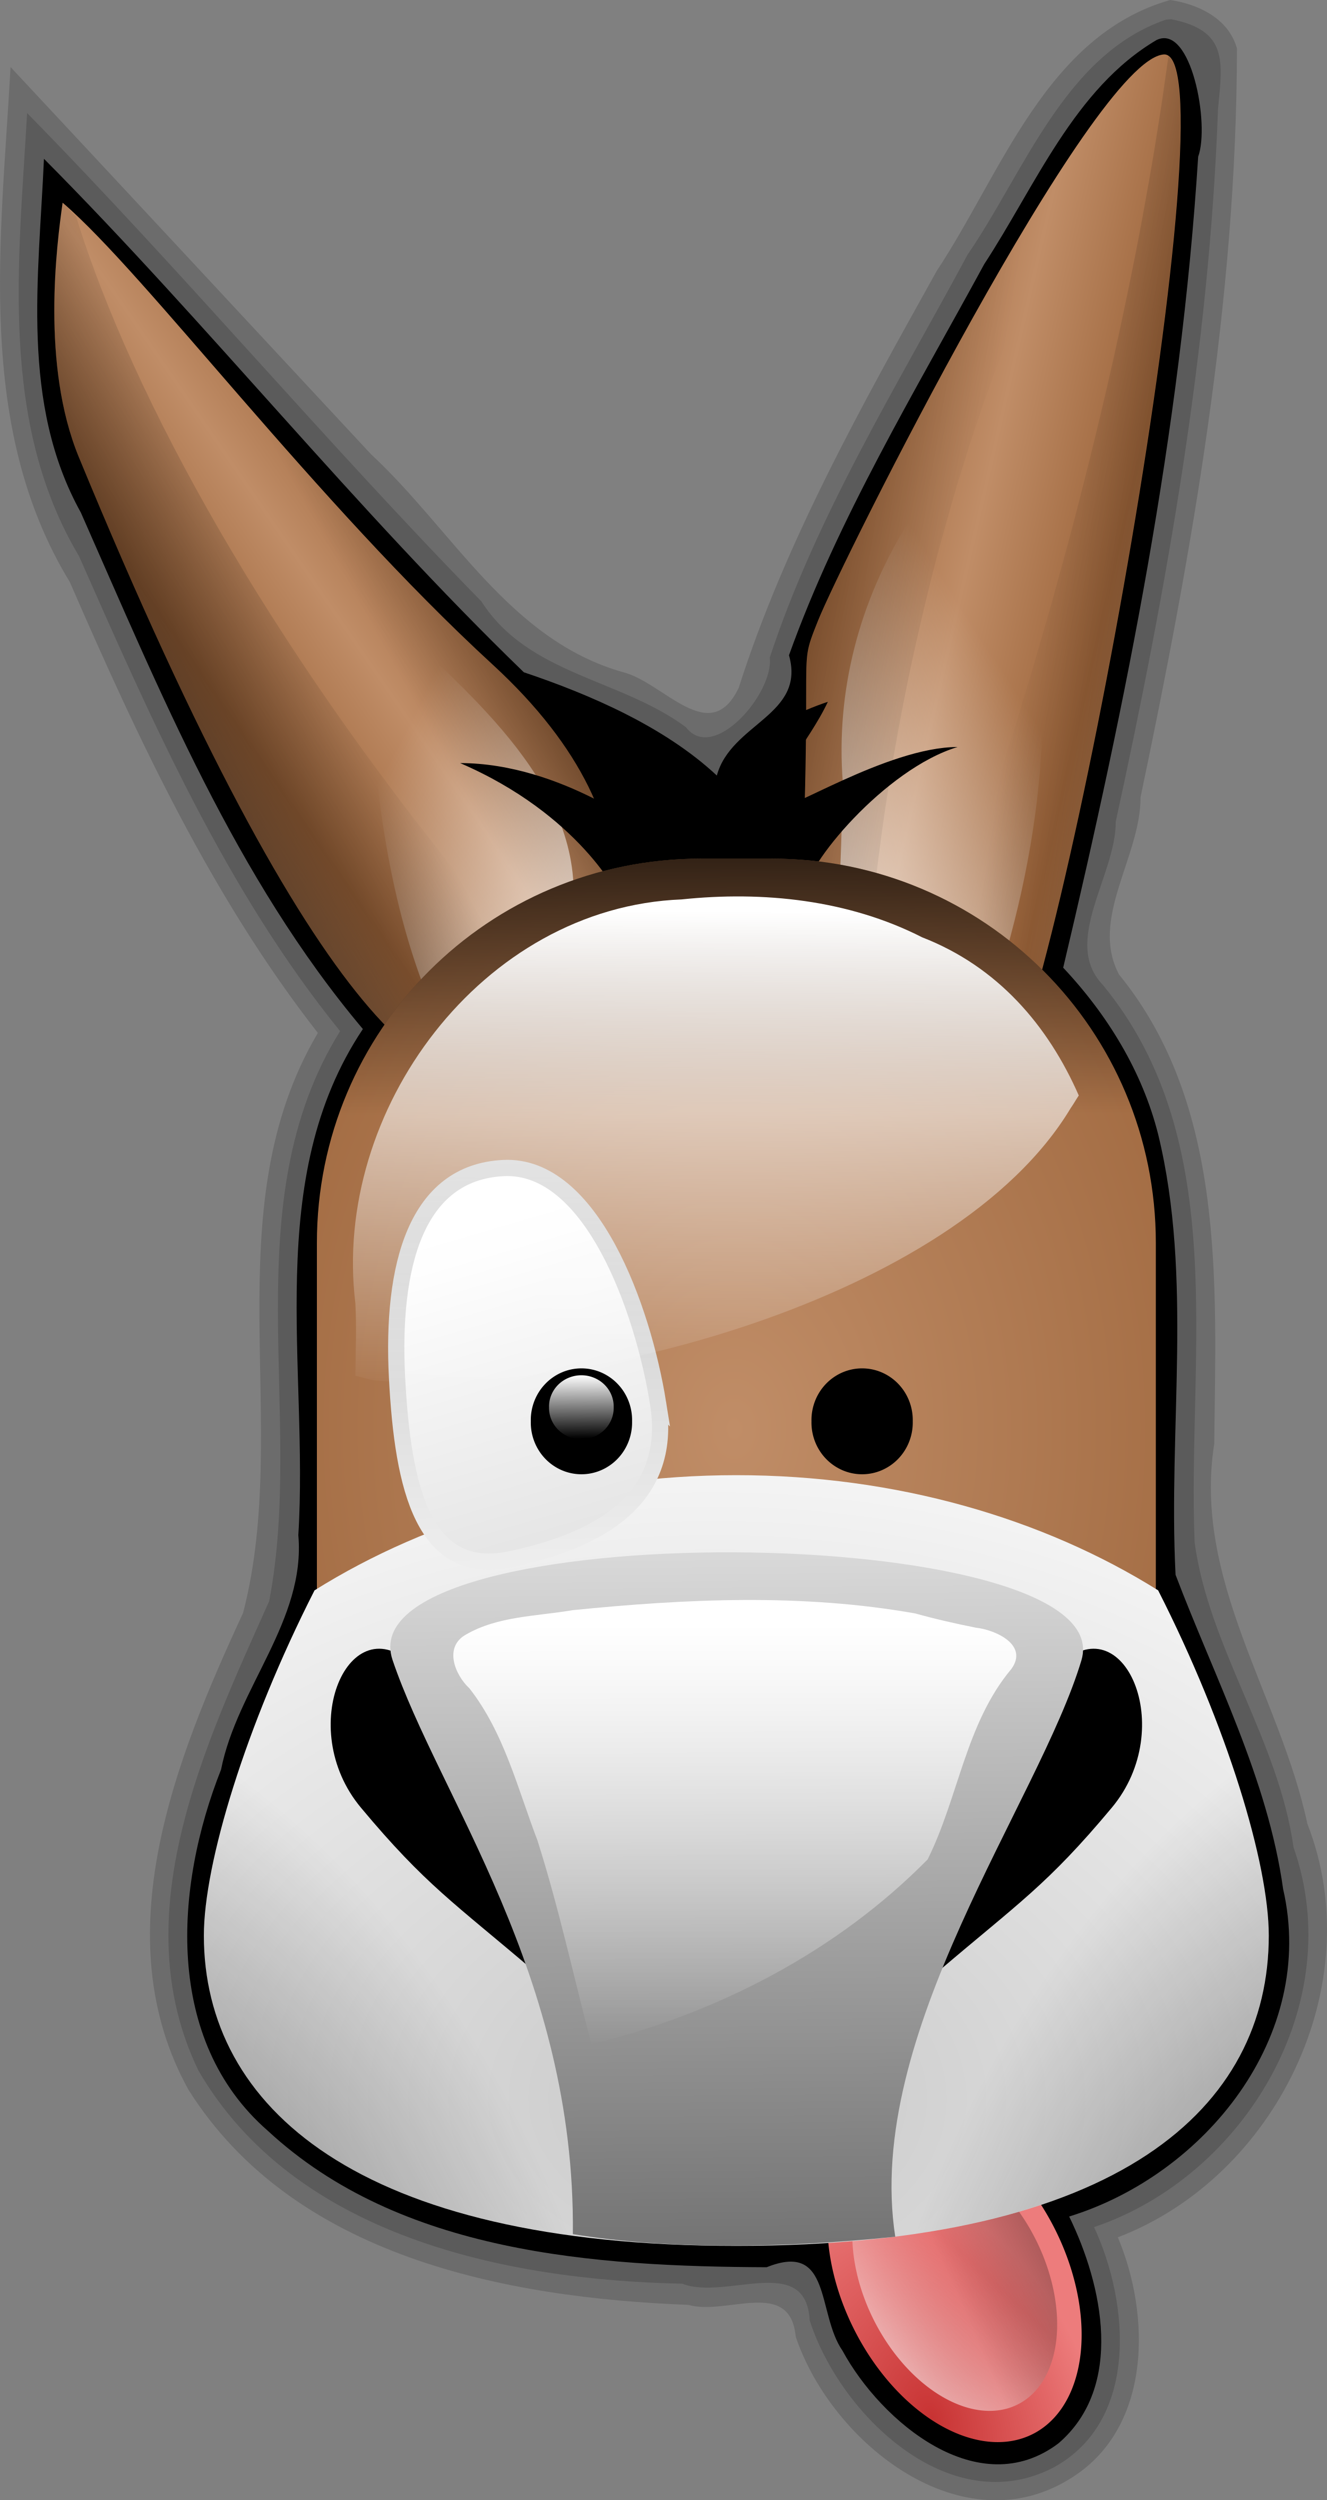 <?xml version="1.0" encoding="UTF-8"?>
<svg version="1.0" viewBox="0 0 500.68 943.16" xmlns="http://www.w3.org/2000/svg" xmlns:xlink="http://www.w3.org/1999/xlink">
<rect x="0" y="0" width="500.68" height="943.16" fill="#808080" stroke="none"/>
<defs>
<linearGradient id="a">
<stop offset="0"/>
<stop stop-opacity="0" offset="1"/>
</linearGradient>
<linearGradient id="c">
<stop stop-color="#c8c8c8" offset="0"/>
<stop stop-color="#fff" offset="1"/>
</linearGradient>
<linearGradient id="d">
<stop stop-color="#c08d67" offset="0"/>
<stop stop-color="#9b6339" offset="1"/>
</linearGradient>
<linearGradient id="b">
<stop stop-color="#fff" offset="0"/>
<stop stop-color="#fff" stop-opacity="0" offset="1"/>
</linearGradient>
<linearGradient id="z" x1="348.93" x2="347.82" y1="257.06" y2="142.27" collect="always" gradientTransform="scale(1 1)" gradientUnits="userSpaceOnUse">
<stop stop-color="#373737" offset="0"/>
<stop stop-color="#d8d8d8" offset="1"/>
</linearGradient>
<linearGradient id="g" x1="402.16" x2="402.49" y1="83.701" y2="133.73" collect="always" gradientTransform="scale(.826 1.21)" gradientUnits="userSpaceOnUse" xlink:href="#c"/>
<linearGradient id="y" x1="393.06" x2="393.49" y1="368.99" y2="526.15" gradientTransform="scale(1.133 .883)" gradientUnits="userSpaceOnUse" xlink:href="#a"/>
<linearGradient id="x" x1="293.62" x2="292.98" y1="91.881" y2="154.09" gradientTransform="scale(1.222 .818)" gradientUnits="userSpaceOnUse" xlink:href="#b"/>
<radialGradient id="l" cx="246.74" cy="194.4" r="32.585" fx="246.39" fy="195.05" gradientTransform="scale(.827 1.209)" gradientUnits="userSpaceOnUse">
<stop stop-color="#c83333" offset="0"/>
<stop stop-color="#ed7c7c" offset="1"/>
</radialGradient>
<linearGradient id="w" x1="217.18" x2="263.49" y1="190.67" y2="167.39" gradientTransform="scale(.827 1.209)" gradientUnits="userSpaceOnUse" xlink:href="#b"/>
<linearGradient id="v" x1="389.6" x2="400.15" y1="34.216" y2="22.831" gradientTransform="scale(.799 1.251)" gradientUnits="userSpaceOnUse" xlink:href="#d" spreadMethod="reflect"/>
<linearGradient id="u" x1="628.59" x2="646.7" y1="24.041" y2="35.536" gradientTransform="scale(.601 1.665)" gradientUnits="userSpaceOnUse" xlink:href="#d" spreadMethod="reflect"/>
<linearGradient id="t" x1="441.08" x2="407.15" y1="24.588" y2="53.536" gradientTransform="scale(.805 1.243)" gradientUnits="userSpaceOnUse" xlink:href="#a"/>
<linearGradient id="s" x1="494.4" x2="464.58" y1="71.255" y2="38.034" gradientTransform="scale(.689 1.452)" gradientUnits="userSpaceOnUse" xlink:href="#b"/>
<linearGradient id="r" x1="670.35" x2="688.17" y1="62.261" y2="24.839" gradientTransform="scale(.55 1.82)" gradientUnits="userSpaceOnUse" xlink:href="#b"/>
<linearGradient id="q" x1="367.36" x2="400.63" y1="61.522" y2="31.339" gradientTransform="scale(.77 1.298)" gradientUnits="userSpaceOnUse" xlink:href="#a"/>
<linearGradient id="p" x1="530.86" x2="628.37" y1="-20.045" y2="25.155" gradientTransform="scale(.601 1.663)" gradientUnits="userSpaceOnUse" xlink:href="#a"/>
<linearGradient id="o" x1="808.37" x2="724.58" y1="65.968" y2="20.361" gradientTransform="scale(.531 1.885)" gradientUnits="userSpaceOnUse" xlink:href="#a"/>
<radialGradient id="k" cx="412.76" cy="110.58" r="75.212" gradientTransform="scale(.857 1.166)" gradientUnits="userSpaceOnUse" xlink:href="#d"/>
<linearGradient id="n" x1="356.44" x2="263.54" y1="186.25" y2="174.32" gradientTransform="scale(.827 1.209)" gradientUnits="userSpaceOnUse" xlink:href="#a"/>
<radialGradient id="j" cx="337.46" cy="986.54" r="351.75" fx="339.38" fy="981.2" gradientTransform="scale(1.176 .851)" gradientUnits="userSpaceOnUse" xlink:href="#c"/>
<radialGradient id="i" cx="870.25" cy="921.01" r="357.34" fx="865.36" fy="924.68" gradientTransform="scale(.859 1.164)" gradientUnits="userSpaceOnUse" xlink:href="#a"/>
<radialGradient id="h" cx="81.877" cy="926.52" r="357.37" gradientTransform="scale(.859 1.164)" gradientUnits="userSpaceOnUse" xlink:href="#a"/>
<linearGradient id="m" x1="314.64" x2="314.64" y1="168.01" y2="217.55" gradientTransform="scale(1.126 .888)" gradientUnits="userSpaceOnUse" xlink:href="#b"/>
<linearGradient id="f" x1="410.54" x2="398.57" y1="148.49" y2="88.684" gradientTransform="scale(.826 1.21)" gradientUnits="userSpaceOnUse" xlink:href="#c"/>
<linearGradient id="e" x1="267.14" x2="267.42" y1="52.383" y2="82.259" gradientTransform="scale(.99 1.011)" gradientUnits="userSpaceOnUse" xlink:href="#b"/>
</defs>
<g transform="translate(-127.92 -44.217)" fill-rule="evenodd">
<path transform="matrix(3.63 0 0 3.63 -879.05 115.23)" d="m399.03-19.562c-12.86 3.666-17.54 17.996-24.25 28.132-7.78 13.967-15.73 28.121-20.59 43.33-3 6.307-7.81-0.579-12.06-1.616-11.8-3.355-17.68-14.773-26.16-22.636-12.48-13.421-24.96-26.844-37.47-40.242-0.98 17.914-3.7 37.381 6.16 53.515 7.11 16.364 14.74 32.713 25.78 46.86-10.92 18.449-2.68 40.639-7.77 60.269-6.99 15.11-14.5 33.65-5.67 49.57 10.94 17.34 32.93 21.61 51.95 22.34 3.96 1.15 10.59-2.85 11.16 3.31 3.73 11.07 17.42 21.98 28.81 14.57 8.18-5.26 8.08-16.81 4.67-24.9 16.45-6.29 26.22-26.3 19.7-42.97-2.84-13.32-11.92-25.28-9.68-39.5 0.18-16.57 1.2-35.149-9.89-48.751-3.1-5.801 2.25-12.23 2.23-18.438 5.37-25.59 9.99-51.643 10.02-77.812-0.86-3.086-3.98-4.594-6.94-5.031z" fill-opacity=".157"/>
<path transform="matrix(3.63 0 0 3.63 -879.05 115.23)" d="m398.62-17.531c-10.53 3.593-14.76 15.864-20.65 24.437-7.35 13.68-15.72 27.134-20.56 41.875 0.43 3.679-5.84 11.005-8.72 7.219-6.82-5.053-16.37-5.428-21.25-13.063-16.16-16.518-31.03-34.251-47.22-50.75-0.87 15.452-2.93 32.086 5.39 46.037 7.59 17.17 15.24 34.669 27.14 49.37-11.13 17.916-3.64 39.816-7.37 59.236-6.66 14.9-15.16 32.65-7.35 48.79 9.99 17.17 31.82 21.77 50.28 22.14 4.53 1.77 12.88-3.22 13.25 3.81 3.15 9.83 14.62 20.91 25.39 15.27 8.83-4.86 7.84-17.05 4.17-24.96 15.69-5.3 26.43-23.33 20.73-39.47-1.55-11.13-8.8-20.77-10.28-31.69-0.77-19.38 3.85-41.664-9.53-57.92-4.33-4.483 1.38-11.428 1.33-16.961 5.3-24.343 9.74-49.152 10.63-74.042 0.48-4.975 1.06-8.178-4.84-9.359l-0.54 0.031z" fill-opacity=".157"/>
<path transform="matrix(3.63 0 0 3.63 -879.05 115.23)" d="m397.62-15.406c-8.55 5.029-12.62 15.21-17.91 23.282-7.22 13.28-15.2 26.426-20.3 40.655 1.76 6.243-6.01 7.05-7.5 12.5-5.41-5.047-13.1-8.393-20.06-10.73-17.5-16.935-32.73-36.097-49.88-53.364-0.53 12.302-2.47 25.407 3.84 36.773 8.23 18.627 16.08 37.949 29.31 53.665-10.4 15.575-5.62 35.075-6.71 52.595 0.78 8.84-6.35 15.88-8.03 24.36-4.83 12.19-5.94 28.13 4.86 37.54 13.76 12.75 33.98 14.1 51.85 14.18 6.79-2.73 5.2 4.8 7.88 8.67 4.03 7.42 14.16 15.89 22.45 9.63 6.85-5.89 4.61-16.42 1.11-23.57 14.14-4.36 25.75-18.77 22.24-34.03-1.6-11.5-7.16-22.05-11.18-32.66-0.78-15.2 1.81-30.84-1.8-45.734-1.64-6.555-5.28-12.461-9.88-17.356 6.56-27.696 12.23-55.829 14.03-84.281 1.23-3.349-0.73-13.854-4.32-12.125z"/>
<path transform="matrix(1.909 -1.163 1.133 2.067 -176.46 705.63)" d="m237.23 218.78a18.978 27.737 0 1 1-37.96 0 18.978 27.737 0 1 1 37.96 0z" fill="url(#l)"/>
<path transform="matrix(1.538 -.936 .913 1.665 -47.272 744.21)" d="m237.23 218.78a18.978 27.737 0 1 1-37.96 0 18.978 27.737 0 1 1 37.96 0z" fill="url(#w)"/>
<path transform="matrix(3.63 0 0 3.63 -879.05 115.23)" d="m331.47 91.208c-7.43 5.573-20.89-2.697-45.87-63.256-3.95-9.579-2.3-22.116-1.69-26.451 8.68 7.432 26.23 31.035 44.71 48.012 18.78 17.258 14 33.643 2.85 41.695z" fill="url(#v)"/>
<path transform="matrix(3.63 0 0 3.63 -879.05 115.23)" d="m359.96 88.283c2.47-43.352 0-37.159 2.47-43.352 2.48-6.193 28.49-58.216 35.92-58.835 7.44-0.62-10.52 99.09-17.34 108.38-6.81 9.294-21.05-6.193-21.05-6.193z" fill="url(#u)"/>
<path transform="matrix(3.63 0 0 3.63 -879.05 115.23)" d="m283.91 1.5c-0.01 0.029 0 0.095 0 0.125 0.57 0.538 1.14 1.061 1.71 1.625-0.5-0.483-1.25-1.355-1.71-1.75zm3.75 3.844c13.72 14.287 27.25 35.778 37.4 61.437 3.12 7.884 5.56 15.656 7.69 23.281 10.14-8.371 13.87-24.029-4.13-40.562-16.32-15.001-31.57-34.536-40.96-44.156z" fill="url(#t)"/>
<path transform="matrix(3.63 0 0 3.63 -879.05 115.23)" d="m315.81 51.75c0.6 11.625 2.24 23.855 6.93 34.356 6.1 5.962 12.31-2.862 13.79-8.45 3.01-13.32-8.17-23.13-16.79-31.277-5.55-7.681-2.85 1.154-3.93 5.371z" fill="url(#s)"/>
<path transform="matrix(3.63 0 0 3.63 -879.05 115.23)" d="m371.78 34.781c-5.07 8.163-7.53 17.447-6.77 27.03-0.18 8.266-0.57 16.525-0.98 24.783 3.56 2.773 10.01 9.808 13.98 4.534 6.12-15.646 9.56-32.647 6.82-49.404-0.62-7.163-2.46-14.294-5.71-20.724-2.44 4.594-4.89 9.188-7.34 13.781z" fill="url(#r)"/>
<path transform="matrix(3.63 0 0 3.63 -879.05 115.23)" d="m325.23 59.738c10.6 0 20.03 7.498 18.85 6.787-0.52-3.234-4.12-10.024-9.34-13.365 6.06 1.605 17.29 8.243 17.47 12.53 1.9-7.354 5.01-10.221 11.24-12.321-2.07 4.399-5.88 7.986-4.84 10.755 0 1.123 10.98-6.057 18.32-6.057-7.56 2.298-15.9 12.349-15.9 15.245 0 1.13-19.2 1.07-19.2 0.626 0-0.348-4.26-8.875-16.6-14.2z"/>
<path transform="matrix(3.63 0 0 3.63 -879.05 115.23)" d="m283.91 1.5c-0.62 4.335-2.27 16.858 1.68 26.438 24.98 60.558 38.45 68.855 45.88 63.281 2.23-1.613 4.1-3.653 5.69-5.875-3.76-4.132-7.53-8.344-11.22-12.875-20.47-25.112-34.68-50.329-40.63-69.532-0.41-0.383-1.03-1.113-1.4-1.437z" fill="url(#q)"/>
<path transform="matrix(3.63 0 0 3.63 -879.05 115.23)" d="m398.34-13.906c-7.43 0.619-33.43 52.65-35.9 58.844-2.48 6.193 0.01-9e-3 -2.47 43.343 0 0 3.14 3.272 7.06 5.907 0.08-12.099 1.38-25.912 4.25-40.563 6.11-31.125 17.12-56.669 27.78-67.187-0.2-0.236-0.44-0.367-0.72-0.344z" fill="url(#p)"/>
<path transform="matrix(3.63 0 0 3.63 -879.05 115.23)" d="m398.84-13.719c-2.52 18.854-7.47 41.732-14.9 66.281-4.69 15.489-9.86 29.862-15.13 42.75 4.22 2.378 9 3.504 12.19-0.843 6.64-9.056 23.86-103.98 17.84-108.19z" fill="url(#o)"/>
<path transform="matrix(3.63 0 0 3.63 -879.05 115.23)" d="m350.29 69.664c-22.13 0-39.95 17.816-39.95 39.946v38.7c0 22.13 17.82 39.94 39.95 39.94h7.3c22.13 0 39.95-17.81 39.95-39.94v-38.7c0-22.13-17.82-39.946-39.95-39.946h-7.3z" fill="url(#k)"/>
<path transform="matrix(1.538 -.936 .913 1.665 -47.272 744.21)" d="m237.23 218.78a18.978 27.737 0 1 1-37.96 0 18.978 27.737 0 1 1 37.96 0z" fill="url(#n)"/>
<path d="m405.74 600.7c-60.44 0-115.85 16.33-159.15 43.45-26.05 51.2-41.75 103.06-41.75 130.22 0 64.57 57.99 117.07 200.9 117.07 145.13 0 200.89-52.5 200.89-117.07 0-27.16-15.69-79.02-41.74-130.22-43.3-27.12-98.71-43.45-159.15-43.45z" fill="url(#j)"/>
<path d="m507.22 617.16c-60.93 32.91-102.38 97.34-102.38 171.4 0 37.5 10.8 72.41 29.19 102.13 124.08-6.48 172.59-56.14 172.59-116.31 0-27.16-15.69-79.02-41.74-130.22-17.4-10.9-36.81-19.95-57.66-27z" fill="url(#i)"/>
<path d="m304.25 617.16c60.93 32.91 102.38 97.34 102.38 171.4 0 37.5-10.8 72.41-29.19 102.13-124.08-6.48-172.6-56.14-172.6-116.31 0-27.16 15.7-79.02 41.75-130.22 17.4-10.9 36.81-19.95 57.66-27z" fill="url(#h)"/>
<g transform="matrix(3.63 0 0 3.63 -878.45 115.23)">
<path d="m332.78 185.3c-3.66-13.65-7.24-25.86-12.55-31.77-6.63-6.48-12.43 6.45-5.47 14.77 6.72 8.05 9.69 9.89 18.02 17z"/>
<path d="m374.77 185.3c3.66-13.65 7.24-25.86 12.55-31.77 6.63-6.48 12.43 6.45 5.47 14.77-6.72 8.05-9.69 9.89-18.02 17z"/>
<path d="m318.04 152.95c4.78 14.15 19.02 32.64 18.74 59.66 9.83 1.61 21.78 1.48 33.51 0.27-3.26-21.12 14.9-45.08 19.35-59.9 4.38-14.63-76.76-15.29-71.6-0.03z" fill="url(#z)"/>
</g>
<path transform="matrix(3.63 0 0 3.63 -879.05 115.23)" d="m345.8 126.24c1.69 10.47-6.93 14.44-15.3 16.23-9.05 1.93-11.23-7.25-11.83-18.87-0.6-11.61 1.95-21.34 11.07-21.78 9.13-0.44 14.49 14.62 16.06 24.42z" fill="url(#f)" stroke="url(#g)" stroke-width="1.266pt"/>
<path transform="matrix(1.313 0 0 1.313 1.298 490.75)" d="m278.07 68.266a14.554 14.864 0 1 1-29.1 0 14.554 14.864 0 1 1 29.1 0z"/>
<path transform="matrix(.838 0 0 .793 126.44 520.94)" d="m278.07 68.266a14.554 14.864 0 1 1-29.1 0 14.554 14.864 0 1 1 29.1 0z" fill="url(#e)"/>
<path transform="matrix(-3.63 0 0 3.63 1679.5 115.23)" d="m345.8 126.24c1.69 10.47-6.93 14.44-15.3 16.23-9.05 1.93-11.23-7.25-11.83-18.87-0.6-11.61 1.95-21.34 11.07-21.78 9.13-0.44 14.49 14.62 16.06 24.42z" fill="url(#f)" stroke="url(#g)" stroke-width="1.266pt"/>
<path transform="matrix(-1.313 0 0 1.313 799.2 490.75)" d="m278.07 68.266a14.554 14.864 0 1 1-29.1 0 14.554 14.864 0 1 1 29.1 0z"/>
<path transform="matrix(-.838 0 0 .793 674.06 520.94)" d="m278.07 68.266a14.554 14.864 0 1 1-29.1 0 14.554 14.864 0 1 1 29.1 0z" fill="url(#e)"/>
<path transform="matrix(3.63 0 0 3.63 -879.05 115.23)" d="m338.88 192.88c13.04-3.2 25.47-9.6 34.94-19.21 3.22-6.46 3.95-14.12 8.7-19.79 1.83-2.5-1.65-4.07-3.67-4.29-2.12-0.42-4.23-0.9-6.31-1.48-11.76-2.09-23.81-1.53-35.64-0.34-3.72 0.64-7.74 0.6-11.08 2.54-2.31 1.3-1.13 4.19 0.38 5.59 3.61 4.62 5.01 10.43 7.07 15.81 2.21 6.96 3.75 14.11 5.61 21.17z" fill="url(#m)"/>
<path d="m392.47 368.09c-80.33 0-145 64.67-145 145v36.16c40.56 40.45 96.52 65.47 158.28 65.47s117.69-25.02 158.25-65.47v-36.16c0-80.33-64.67-145-145-145h-26.53z" fill="url(#y)"/>
<path transform="matrix(3.63 0 0 3.63 -879.05 115.23)" d="m314.34 123.41c0.64 0.14 1.26 0.34 1.91 0.47 20.62 1.85 60.36-8.17 72.44-28.286 0.3-0.425 0.55-0.881 0.84-1.313-3.19-7.267-8.41-13.381-16.28-16.437-7.65-3.899-16.53-4.829-25-3.938-20.73 0.806-36.36 21.94-33.91 41.974 0.13 2.44 0.03 5.01 0 7.53z" fill="url(#x)"/>
</g>
</svg>
